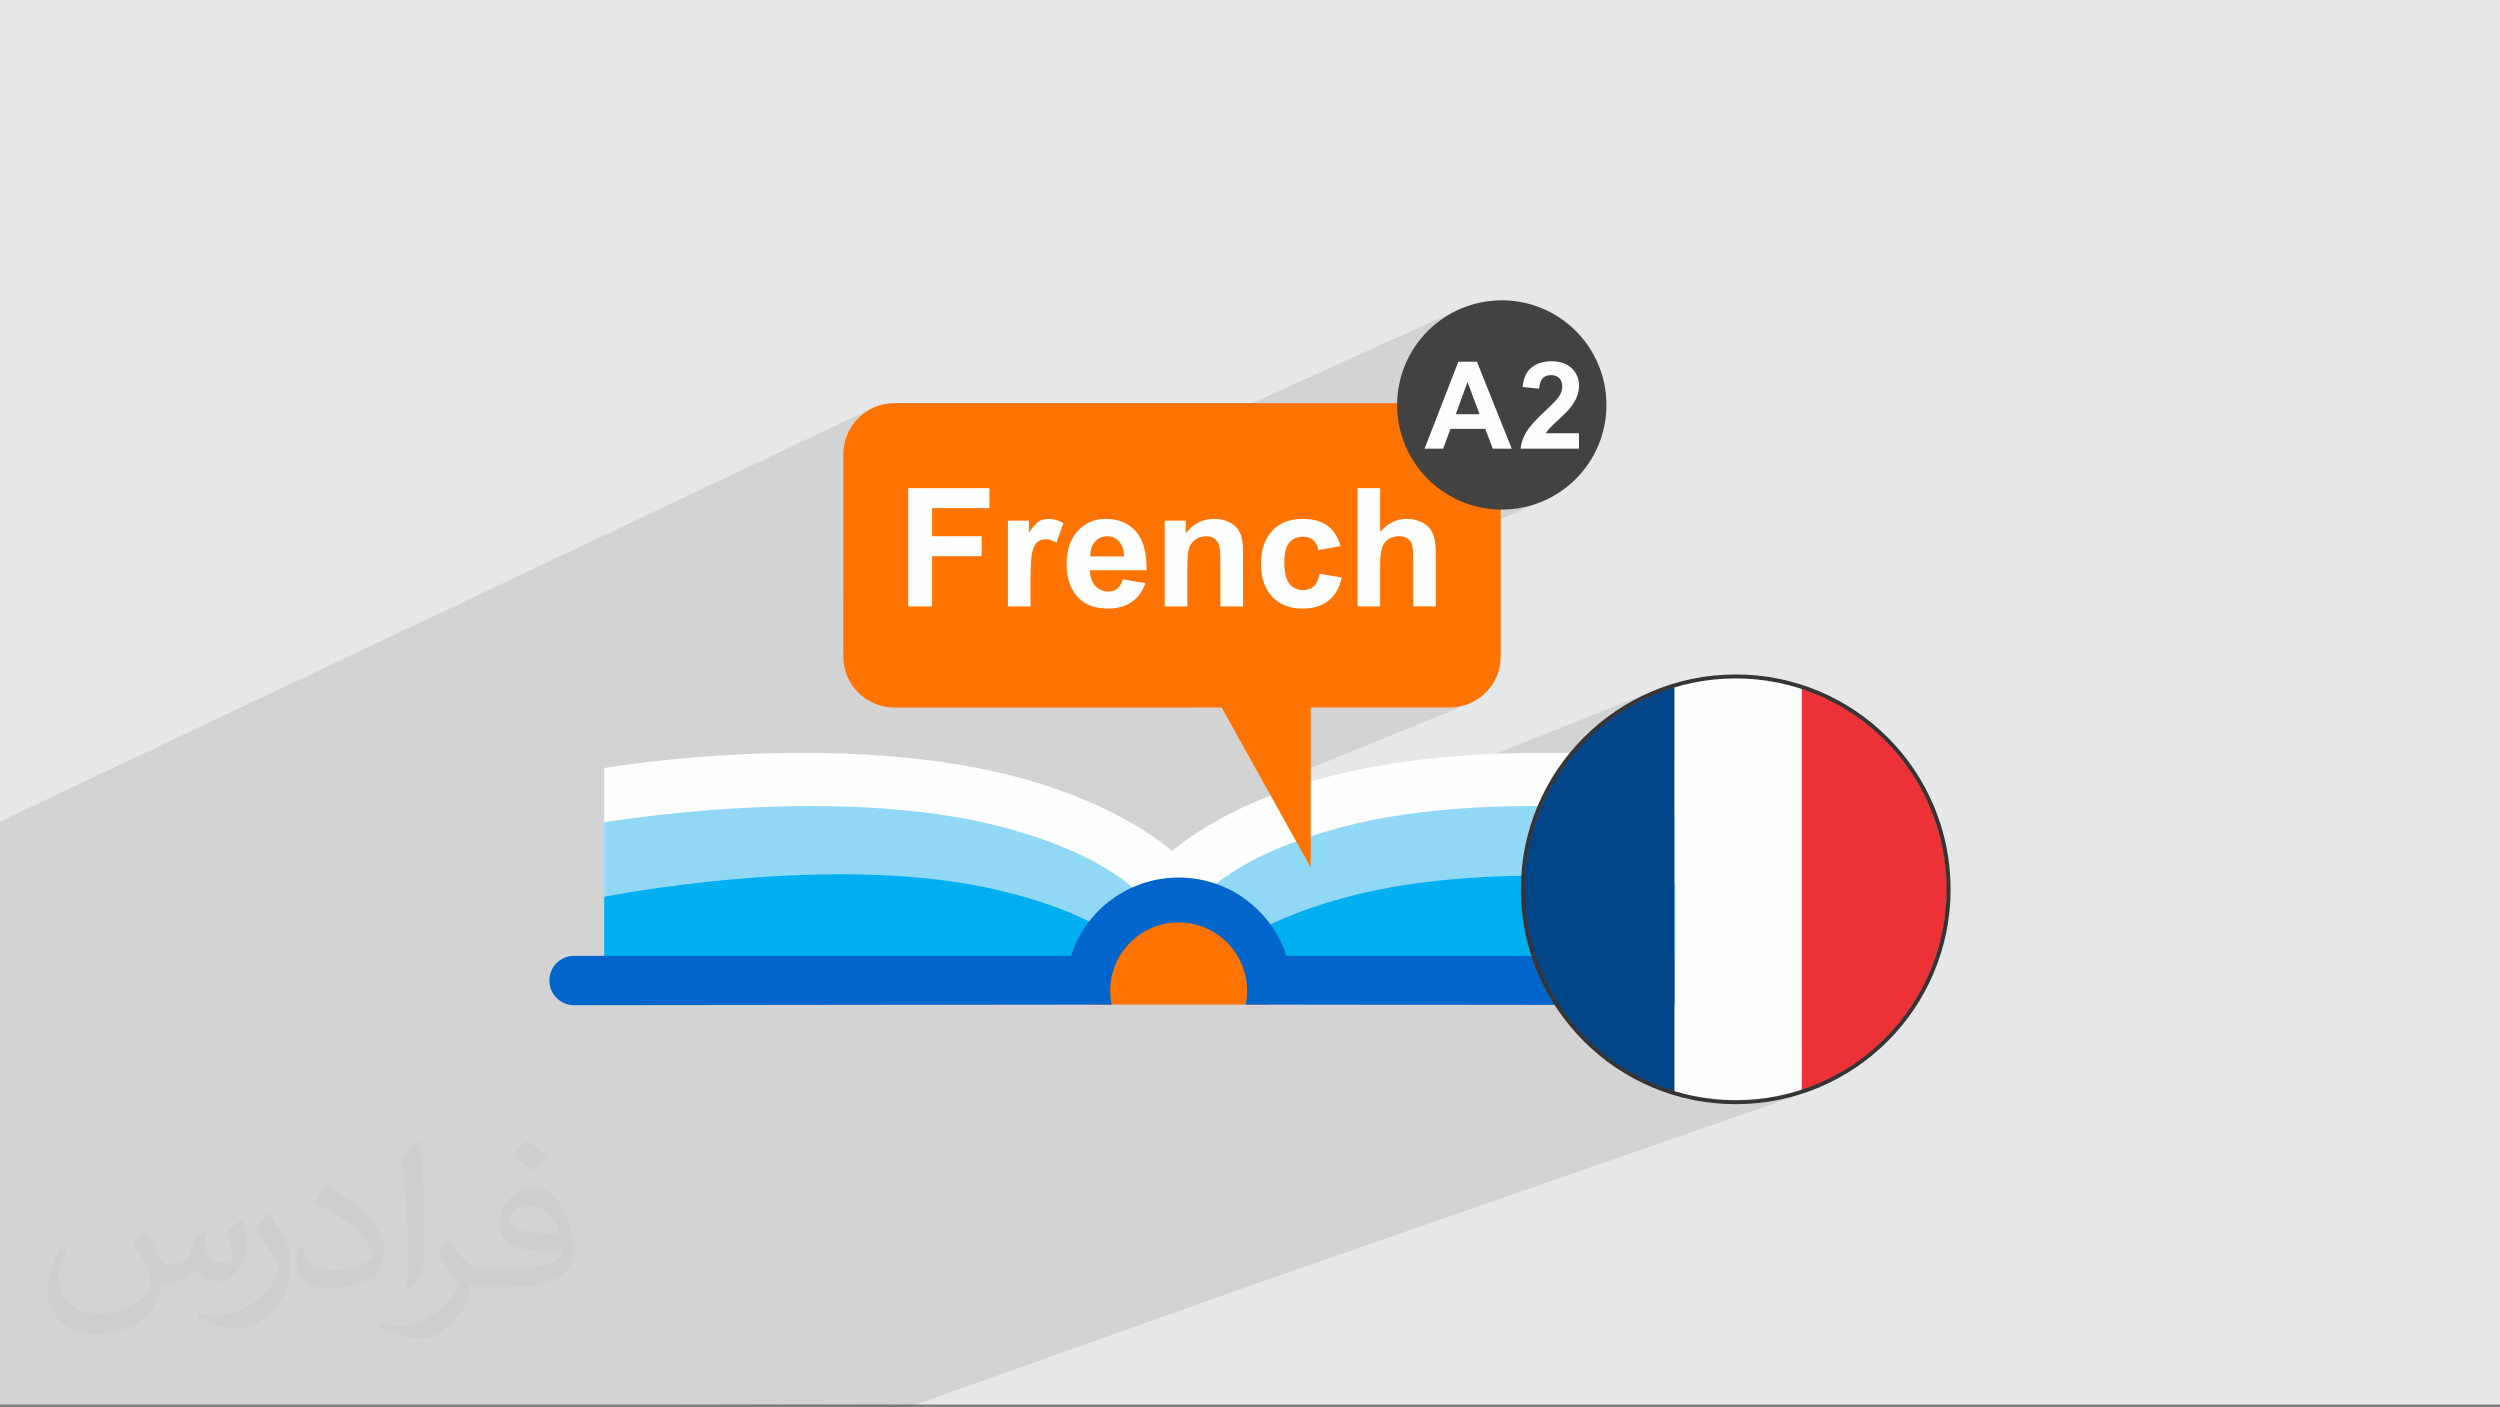 <?xml version="1.0" encoding="UTF-8"?>
<!DOCTYPE svg PUBLIC "-//W3C//DTD SVG 1.1//EN" "http://www.w3.org/Graphics/SVG/1.1/DTD/svg11.dtd">
<!-- Creator: CorelDRAW -->
<svg xmlns="http://www.w3.org/2000/svg" xml:space="preserve" width="94.192mm" height="53.013mm" version="1.1" style="shape-rendering:geometricPrecision; text-rendering:geometricPrecision; image-rendering:optimizeQuality; fill-rule:evenodd; clip-rule:evenodd"
viewBox="0 0 9404.92 5293.24"
 xmlns:xlink="http://www.w3.org/1999/xlink"
 xmlns:xodm="http://www.corel.com/coreldraw/odm/2003">
 <rect x="0" y="0" width="9404.92" height="5293.24" fill="#808080" stroke="none"/>
 <defs>
  <style type="text/css">
   <![CDATA[
    .fil11 {fill:#434242}
    .fil12 {fill:#FEFEFE;fill-rule:nonzero}
    .fil8 {fill:#004587;fill-rule:nonzero}
    .fil7 {fill:#0066CC;fill-rule:nonzero}
    .fil5 {fill:#00AFEF;fill-rule:nonzero}
    .fil10 {fill:#373435;fill-rule:nonzero}
    .fil4 {fill:#91D8F7;fill-rule:nonzero}
    .fil9 {fill:#ED3237;fill-rule:nonzero}
    .fil3 {fill:#FEFEFE;fill-rule:nonzero}
    .fil6 {fill:#FF7300;fill-rule:nonzero}
    .fil2 {fill:#373435;fill-opacity:0.031}
    .fil1 {fill:#2B2A29;fill-opacity:0.102}
    .fil0 {fill:#E6E7E8}
   ]]>
  </style>
 </defs>
 <g id="Layer_x0020_1">
  <polygon class="fil0" points="-0,0 9404.92,0 9404.92,5283.66 -0,5283.66 "/>
  <path class="fil1" d="M1299.4 2589.02l0.01 0m1873 -639.95l244 -112.67 305.78 0 0 75.2 -215.66 98.05 0 7.61 98.72 0 1873.74 -848.69 -16.97 8.7 -16.49 9.48 -15.98 10.24 -15.44 10.97 -14.87 11.69 -14.29 12.37 -13.67 13.03 -13.04 13.68 -12.37 14.29 -11.69 14.87 -10.97 15.44 -10.24 15.98 -9.48 16.49 -8.7 16.97 -7.88 17.43 -7.05 17.88 -6.19 18.29 -5.31 18.68 -4.39 19.05 -1.5 8.38 249.54 -111.58 69.94 0 38.78 96.8 222.81 -98.63 50.76 0 0 328.8 -447.23 193.17 14.93 8.58 16.97 8.7 17.43 7.88 17.88 7.05 18.29 6.19 18.68 5.31 19.05 4.39 19.38 3.46 19.71 2.5 19.99 1.53 20.26 0.51 20.26 -0.51 19.99 -1.53 19.71 -2.5 19.38 -3.46 19.05 -4.39 18.68 -5.31 18.29 -6.19 17.88 -7.05 -402.3 171.55 0.31 5.39 0.35 9.06 0.2 9.78 0.07 10.48m-734.51 497.04l1619.4 0.22 -1619.4 -0.22m-1494.63 -420.41l334.11 -151.82 -334.11 151.82 0 74.37 334.11 -150.99 0 188.93 -334.11 148.91 0 38.89 1 19.69 0.73 4.75 702.69 -311.69 0 61.9 223.22 -98.56 0.53 9.22 1.11 8.69 1.69 8.17 2.29 7.64 2.87 7.12 3.45 6.6 4.04 6.07 4.63 5.54 5.05 4.95 5.36 4.29 5.66 3.63 5.96 2.97 6.27 2.32 6.57 1.65 6.86 0.99 7.16 0.33 4.91 -0.17 4.7 -0.51 4.49 -0.85 4.3 -1.19 4.09 -1.53 -933.25 408.55 14.38 8.74 8.56 4.12 1027.12 -448.87 -4.38 11.34 -0.79 1.68 163.13 -71.23 0 36.83 209.43 -91.2 0 100.89 155.27 -67.12 0.3 13.84 0.91 12.79 1.5 11.72 2.11 10.67 2.72 9.63 3.3 8.57 3.91 7.51 4.51 6.47 5.02 5.57 2.29 2.03 105.8 -45.4 2.74 0.47 233.33 -100.12 -1.86 5.48 -1.6 6.11 -1.36 6.74 -1.11 7.36 -0.86 7.98 -0.61 8.61 -0.37 9.22 -0.12 9.84 0 54.85 0 6.68 209.45 -89.09 0 188.93 -734.51 308.1 -172.22 72.24 100.92 0 62.79 112.73 272.49 -112.73 522.09 0 19.69 -1 19.11 -2.92 18.45 -4.74 17.69 -6.47 -767.05 311.83 101.63 182.44 31.19 56.01 0 0.01 37.19 66.76 -363.7 143.56 72.18 0 39.01 105.88 185.96 -72.51 -17.8 7.14 -17.3 7.21 -16.81 7.26 -16.34 7.32 -15.86 7.37 -15.39 7.41 -14.92 7.46 -14.47 7.49 -14.02 7.52 -13.58 7.56 -13.14 7.58 -10.72 6.41 28.51 77.37 329.03 0 679.78 -260.1 0.06 5.08 13.21 -5.05 0.69 33.49 2.07 33.14 3.39 32.76 4.71 32.35 6 31.91 7.16 31.02 200.95 -49.15 171.39 114.54 324.82 0 90.18 0 0.03 0 -79.57 29.08 -81.69 29.84 92.62 0 68.31 0 -60.29 21.92 -151.19 54.97 59.39 39.69 126.53 0.15 138.66 0.17 -122.5 43.96 -49.72 17.84 74.49 49.77 275.73 184.27 0.65 0.43 -13.17 4.68 -171.53 60.99 -5.41 1.93 -1936.75 688.62 -1291.63 459.25 -869.39 -8.45 0.69 -1.13 -63.64 0 -13.69 0 -285.46 0 -94.75 0 -139.46 0 -0.02 0 -1132.49 0 -78.89 0 -74.58 0 -11.25 0 -27.25 0 -168.2 0 -160.24 0 -45.02 0 -75.3 0 -41.82 0 -26.01 0 -0.01 0 -2.42 0 -46.88 0 -1.19 0 -38.77 0 -0.03 0 -9.78 0 -13.2 0 0 -49.31 0 -15.45 0 -8.84 0 -7.78 0 -12.99 0 -48.11 0 -33.47 0 -12.76 0 -4.03 0 -7.63 0 -37.58 0 -116.07 0 -35.75 0 -12.75 0 -179.46 0 -24.93 0 -64.13 0 -29.35 0 -25.08 0 -0.02 0 -3.14 0 -7.89 0 -49.42 0 -24.19 0 -83.26 0 -0.38 0 -3.57 0 -25.63 0 -16.49 0 -5.85 0 -3.31 0 -4.28 0 -7.51 0 -5.13 0 -20.25 0 -8.05 0 -1.38 0 -0.33 0 -8.77 0 -6.68 0 -0.66 0 -10.26 0 -22.83 0 -5.45 0 -3.64 0 -5.4 0 -10.74 0 -2.6 0 -7.54 0 -54.44 0 -1.07 0 -1.39 0 -4.45 0 -16.12 0 -5.13 0 -2.14 0 -1.17 0 -16.86 0 -9.91 0 -4.54 0 -0.26 0 -9.27 0 -0.45 0 -6.75 0 -2.5 0 -10.7 0 -0.34 0 -4.51 0 -14.87 0 -4.37 0 -2 0 -5.21 0 -10.42 0 -6.7 0 -1.24 0 -1.08 0 -1.52 0 -5.82 0 -1.22 0 -2.18 0 -6.51 0 -15.58 0 -6.05 0 -1.16 0 -5.06 0 -0.53 0 -0.46 0 -3.45 0 -0.51 0 -11.45 0 -11.9 0 -6.51 0 -14.82 0 -8.68 0 -0.71 0 -3.64 0 -1.92 0 -14.49 0 -2.49 0 -9.27 0 -5.32 0 -20.19 0 -12.81 0 -13.81 0 -6.34 0 -1.32 0 -4.41 0 -7.1 0 -11.96 0 -1.27 0 -22.05 0 -11.95 0 -7.03 0 -17.01 0 -6.29 0 -16.69 0 -19.06 0 -7.97 0 -4.15 0 -22.8 0 -39.55 0 -6.72 0 -66.03 0 -20.68 0 -103.29 0 -214.51 0 -108.83 3290.02 -1558.86 -16.82 8.12 -15.89 9.64 -14.82 11.09 -13.68 12.42 -12.42 13.68 -11.08 14.82 -9.65 15.88 -8.12 16.83 -6.47 17.69 -4.74 18.45 -2.92 19.11 -1 19.69 0 239.91 0 220.01zm-3172.42 1030.35l1299.41 -610.41 1873 -879.86 -1873.01 879.86 -1299.4 610.41zm3222.84 -600.66l897.82 -394.44 -897.82 394.44zm946.72 -373.31l-915.51 400.95 915.51 -400.95zm506.71 45.64l174.54 -74.96 -174.54 74.96zm368.91 -88.31l146.92 -62.77 -146.92 62.77zm-1538.65 -247.8l215.66 -98.58 -215.66 98.58zm3140.87 2210.38l5.47 -0.77 0.34 -0.06 19.65 -3.26 19.82 -3.79 19.64 -4.27 19.47 -4.75 19.27 -5.21 19.08 -5.68 18.88 -6.13 -2078.37 722.55m151.98 -1693.11l1370.74 -547.55 -18.24 7.46 -18.02 7.88 -17.78 8.31 -17.55 8.72 -17.3 9.14 -17.05 9.54 -16.79 9.92 -10.66 6.66 -5.87 3.66 -16.26 10.7 -15.99 11.08 -15.71 11.45 -15.42 11.82 -15.12 12.17 -14.82 12.53 -14.52 12.88 -14.19 13.21 -13.88 13.55 -13.55 13.88 -13.21 14.19 -12.88 14.52 -12.53 14.82 -12.17 15.12 -11.82 15.42 -11.45 15.71 -11.08 15.99 -10.7 16.26 -10.32 16.53 -9.92 16.79 -9.54 17.05 -9.14 17.3 -8.72 17.55 -8.31 17.78 -7.88 18.02 -7.46 18.24 -7.02 18.46 -6.58 18.67 -6.13 18.89 -5.67 19.08 -5.22 19.27 -4.75 19.46 -4.27 19.65 -3.79 19.82 -3.31 19.98 -2.82 20.15 -2.33 20.31 -1.82 20.45 -1.31 20.6 -0.79 20.74 -0.26 20.86m-827.62 -148.69l1064.38 -422.87 -1064.38 422.88m1206.13 -535.95l139.4 -55.63 -29.26 12.16 -18.6 8.64 47.36 -18.9 18.12 -6.89 18.33 -6.46 3.79 -1.23 7.33 -2.93 13.74 -5.48 13.68 -3.98 13.79 -3.74 13.88 -3.51 13.98 -3.26 14.07 -3.03 14.15 -2.77 14.25 -2.52 14.34 -2.27 14.41 -2 14.5 -1.75 14.58 -1.49 14.65 -1.23 14.73 -0.95 14.8 -0.69 14.87 -0.41 14.94 -0.14 16.15 0.16 16.08 0.48 15.99 0.8 15.91 1.12 15.82 1.43 15.73 1.73 15.64 2.04 15.54 2.34 15.44 2.64 15.33 2.94 15.23 3.23 15.13 3.51 15.01 3.79 14.89 4.08 14.78 4.36 14.66 4.63 0 1.09 1.48 -0.58 0 1.72 5.72 1.86 18.33 6.46 18.12 6.89 17.9 7.32 17.68 7.74 17.46 8.15 17.22 8.57 16.98 8.96 16.73 9.36 16.49 9.75 16.24 10.13 15.96 10.5 15.7 10.88 15.42 11.24 15.13 11.6 14.84 11.95 14.55 12.29 14.24 12.64 13.94 12.97 13.62 13.3 13.3 13.62 12.97 13.94 12.64 14.24 12.29 14.55 11.95 14.84 11.6 15.13 11.24 15.42 10.88 15.7 10.5 15.96 10.12 16.24 9.75 16.49 9.37 16.73 8.96 16.98 8.56 17.22 8.16 17.46 7.74 17.68 7.31 17.91 6.89 18.12 6.46 18.33 6.02 18.53 5.57 18.73 5.11 18.91 4.66 19.11 4.2 19.28 3.72 19.45 3.25 19.62 2.78 19.77 2.28 19.93 1.78 20.08 1.29 20.21 0.77 20.35 0.26 20.48 -0.26 20.48 -0.77 20.35 -1.29 20.22 -1.78 20.07 -2.28 19.93 -2.78 19.78 -3.25 19.62 -3.72 19.45 -4.2 19.28 -4.66 19.1 -5.11 18.92 -5.57 18.73 -6.02 18.53 -6.46 18.33 -6.89 18.12 -7.31 17.91 -7.74 17.68 -8.16 17.45 -8.56 17.23 -8.96 16.98 -9.37 16.73 -9.75 16.49 -10.12 16.24 -10.5 15.96 -10.88 15.7 -11.24 15.42 -11.6 15.13 -11.95 14.84 -12.29 14.55 -12.64 14.24 -12.97 13.94 -13.3 13.62 -13.62 13.3 -13.94 12.97 -14.24 12.64 -14.55 12.29 -14.84 11.95 -15.13 11.6 -15.42 11.24 -15.7 10.88 -15.96 10.5 -16.24 10.12 -16.49 9.75 -16.73 9.37 -16.98 8.96 -17.22 8.56 -17.46 8.16 -17.68 7.74 -1.74 0.71m-12.52 5.11l-3.64 1.49 -18.12 6.89 -18.33 6.46 -5.72 1.99 0 1.65 -125.31 43.61"/>
  <path class="fil2" d="M548.54 4627.69c17.95,27.21 29.6,53.36 40.96,82.43 8.45,16.91 12.93,48.09 52.57,48.09 11.61,0 28.28,-3.42 43.06,-11.61 16.63,-8.73 29.32,-21.94 35.94,-42l15.85 -53.36 38.57 -19.02 2.64 2.64c-5.27,20.09 -6.59,39.36 -6.59,54.43 0,44.63 38.57,61.56 69.22,61.56 17.95,0 34.09,-8.73 34.09,-25.11 0,-21.13 -8.98,-57.06 -20.62,-89.29 17.95,-17.95 35.94,-35.94 56.53,-50.47l3.17 1.6c8.98,38.04 14,75.56 14,100.66 0,24.57 -10.83,51.79 -19.81,69.49 -18.49,34.87 -51.25,62.62 -90.87,62.62 -30.1,0 -63.65,-15.07 -86.66,-43.06l-1.32 0c-21.66,26.96 -55.22,51.25 -108.86,51.25l-16.63 0c-2.64,35.41 -10.29,60.49 -21.94,82.95 -31.95,62.34 -126.81,106.47 -216.1,106.47 -124.17,0 -186.51,-71.59 -186.51,-166.96 0,-58.91 19.27,-113.6 48.88,-152.42l24.29 10.04c-18.49,35.41 -30.91,68.68 -30.91,101.45 0,89.29 72.66,131.83 156.4,131.83 77.68,0 173.83,-49.41 191.28,-106.72 -6.59,-62.62 -30.1,-91.93 -66.04,-148.99 10.83,-19.02 24.83,-38.04 42.28,-58.38l3.17 0 0 0 0 0 -0.02 -0.09zm1432.13 -336.04c26.15,16.39 51.79,35.66 76.87,57.85 -14,19.81 -31.45,37.79 -53.11,53.64 -25.11,-20.34 -50.19,-37.79 -75.84,-56.27 17.42,-19.55 34.62,-38.29 52.04,-55.22l0 0 0 0 0 0 0 0 0 0 0.03 0zm13.47 244.11c-42.28,0 -76.87,27.75 -76.87,48.34 0,44.13 84.53,57.85 185.72,57.31 -12.68,-51.79 -57.06,-105.68 -108.86,-105.68l0.01 0.03zm-94.86 236.19c54.96,0 103.04,-1.6 139.74,-10.83 40.96,-10.29 75.56,-30.91 75.56,-45.17 0,-3.7 0,-8.19 -1.32,-11.89 -22.98,2.11 -49.41,2.11 -72.38,2.11 -74.49,0 -131.55,-16.91 -154.02,-58.66 -5.55,-11.61 -9.51,-24.57 -9.51,-39.36 0,-40.43 17.42,-79.79 48.09,-107 25.61,-22.45 53.89,-36.44 82.67,-36.44 52.04,0 93.51,41.75 122.57,107.54 15.85,35.94 26.68,77.4 26.68,129.72 0,34.87 -9.51,64.19 -31.17,85.85 -40.43,39.11 -114.92,53.89 -229.04,53.89l-51.79 0 0 0 -13.47 0c-28.28,0 -48.62,-5.02 -64.72,-17.42l-2.64 0c0.79,6.59 1.32,12.93 1.32,19.02 0,25.61 -8.45,58.38 -25.61,84.53 -50.72,75.3 -105.68,108.04 -153.24,108.04 -48.09,0 -107,-18.49 -160.11,-42.54l9.51 -18.49c17.17,7.13 40.96,11.89 73.7,11.89 85.85,0 198.66,-82.43 212.66,-163 -3.17,-6.59 -8.98,-15.32 -17.17,-24.57 -25.11,-29.85 -40.96,-54.68 -55.75,-80.83 12.68,-25.11 24.29,-45.17 35.13,-63.4l4.49 -0.53c36.72,74.77 69.99,117.55 144.23,117.55l11.61 0 0 0 53.89 0 0 0 0 0 0 0 0 0 0 0 0.09 0.01zm-371.98 79c6.34,-34.34 6.87,-72.91 6.87,-108.86l0 -53.36c0,-99.6 -12.68,-244.36 -22.98,-338.68 17.95,-19.27 43.06,-42 62.87,-57.31l5.81 1.6c13.47,118.62 16.63,256 16.63,383.06 0,33.3 -1.32,65.79 -4.49,89.55 -1.85,30.1 -19.27,52.83 -56.53,87.7l-8.19 -3.7zm-382.8 -157.19c1.85,46.77 24.83,83.49 105.15,83.49 49.93,0 92.19,-12.93 138.96,-35.13 8.45,-3.7 12.93,-8.73 12.93,-12.93 0,-29.32 -22.45,-68.15 -60.23,-103.55 -36.72,-33.3 -85.34,-62.62 -130.76,-82.18 -15.6,-6.59 -20.62,-13.47 -20.62,-20.09 0,-13.47 17.95,-41.75 32.77,-62.09l5.02 -0.53c52.04,27.21 110.17,67.64 153.24,112.53 39.11,41.47 63.4,83.49 63.4,129.19 0,33.81 -10.29,65.51 -26.96,95.11 -57.06,28.79 -117.83,50.72 -178.06,50.72 -73.17,0 -123.1,-34.34 -123.1,-114.92 0,-8.73 0,-22.19 3.17,-39.64l25.11 0 0 0 0 0 0 0 0 0 0 0 -0.02 0zm-132.37 -132.9l45.45 73.45c16.63,27.21 32.23,56.81 32.23,103.55l0 59.7c0,48.34 -30.91,100.13 -80.83,151.38 -39.11,34.62 -73.7,49.41 -105.68,49.41 -47.55,0 -101.98,-14.79 -164.85,-41.75l7.13 -18.49c19.81,5.27 42.79,9.77 71.06,9.77 90.36,-0.53 182.8,-66.57 225.08,-147.15 5.02,-9.26 6.87,-17.95 6.87,-24.04 0,-9.26 -5.02,-19.55 -8.98,-28.79 -22.98,-43.31 -48.62,-82.95 -76.87,-119.68 14.79,-23.25 29.6,-45.7 45.7,-67.9l3.7 0.53 0 0 0 0 0 0 0 0 0 0 -0.02 0.01z"/>
  <path class="fil3" d="M4662.11 3664.59l-2388.77 0 0 -775.36c0,0 972.97,-167.19 1677.74,71.54 755.95,256.04 711.01,703.79 711.01,703.79l0.02 0.02z"/>
  <path class="fil4" d="M4408.16 3605.67l-2135.11 0 0 -511.9c0,0 869.65,-149.42 1499.59,18.08 675.66,179.66 635.52,493.81 635.52,493.81z"/>
  <path class="fil5" d="M2273.04 3373.54c147.46,-27.85 902.94,-158.38 1473.69,-26.77 299.73,69.14 461.81,168.85 549.41,258.88l-2023.1 0 0 -232.11z"/>
  <path class="fil3" d="M4157.01 3664.59l2388.77 0 0 -775.36c0,0 -972.97,-167.19 -1677.74,71.54 -755.95,256.04 -711.01,703.79 -711.01,703.79l-0.02 0.02z"/>
  <path class="fil4" d="M4410.97 3605.67l2135.11 0 0 -511.9c0,0 -869.65,-149.42 -1499.59,18.08 -675.66,179.66 -635.51,493.81 -635.51,493.81l-0.01 0z"/>
  <path class="fil5" d="M6546.08 3351.39c-146.26,-22.66 -907.51,-128.71 -1474.59,22.1 -250.27,66.55 -402.26,151.53 -494.52,232.19l1969.14 0 0 -254.29 -0.03 0z"/>
  <polygon class="fil6" points="4776.56,3779.16 4093.42,3779.16 4218,3407.21 4639.51,3407.21 "/>
  <path class="fil7" d="M6658.87 3595.91l-1819.27 0.1c-55.49,-171.02 -216.02,-294.72 -405.55,-294.72 -189.51,0 -350.06,123.7 -405.54,294.72l-1869.3 -0.1c-51.03,0 -92.41,41.55 -92.41,92.79 0,51.24 41.37,92.79 92.41,92.79l2022.47 -2.35c-3.37,-16.64 -5.15,-33.87 -5.15,-51.49 0,-142.22 115.3,-257.53 257.53,-257.53 142.22,0 257.53,115.3 257.53,257.53 0,17.65 -1.78,34.85 -5.17,51.49l1972.45 2.35c51.02,0 92.41,-41.55 92.41,-92.79 0,-51.24 -41.36,-92.79 -92.41,-92.79l-0.01 0z"/>
  <path class="fil6" d="M5453.08 1516.61l-2088.11 0c-106.35,0 -192.56,86.21 -192.56,192.55l0 760.03c0,106.35 86.21,192.54 192.56,192.54l1230.77 0 335.28 601.92 0 -601.92 522.09 0c106.34,0 192.55,-86.19 192.55,-192.54l0 -760.03c0,-106.34 -86.21,-192.55 -192.55,-192.55l-0.03 0z"/>
  <path class="fil3" d="M3416.42 2281.39l0 -444.99 305.78 0 0 75.2 -215.66 0 0 105.66 186.45 0 0 75.2 -186.45 0 0 188.93 -90.11 0zm460.41 0l-85.14 0 0 -322.55 78.93 0 0 45.78c13.57,-21.65 25.79,-35.85 36.67,-42.58 10.86,-6.73 23.19,-10.03 36.97,-10.03 19.47,0 38.22,5.38 56.24,16.05l-26.41 74.38c-14.4,-9.33 -27.76,-13.99 -40.09,-13.99 -12.02,0 -22.17,3.31 -30.45,9.84 -8.29,6.64 -14.81,18.44 -19.58,35.64 -4.76,17.19 -7.15,53.24 -7.15,108.04l0 99.44zm346.9 -101.93l85.14 14.29c-10.88,31.18 -28.18,54.9 -51.69,71.27 -23.62,16.26 -53.14,24.44 -88.46,24.44 -56.04,0 -97.58,-18.33 -124.4,-55 -21.24,-29.43 -31.9,-66.51 -31.9,-111.35 0,-53.45 13.98,-95.4 41.85,-125.65 27.86,-30.34 63.18,-45.46 105.86,-45.46 47.86,0 85.67,15.85 113.42,47.54 27.66,31.69 40.91,80.27 39.67,145.74l-213.17 0c0.62,25.27 7.47,44.95 20.61,59.04 13.06,14.09 29.42,21.13 48.9,21.13 13.36,0 24.54,-3.62 33.57,-10.87 9.11,-7.25 15.95,-18.96 20.61,-35.12zm4.96 -86.39c-0.61,-24.75 -6.94,-43.6 -19.06,-56.44 -12.11,-12.95 -26.82,-19.37 -44.23,-19.37 -18.53,0 -33.87,6.83 -45.98,20.4 -12.12,13.57 -18.02,32.11 -17.81,55.42l127.09 0zm447.57 188.31l-85.14 0 0 -164.38c0,-34.81 -1.86,-57.28 -5.49,-67.44 -3.72,-10.24 -9.63,-18.12 -17.91,-23.81 -8.29,-5.7 -18.23,-8.5 -29.83,-8.5 -14.92,0 -28.28,4.04 -40.09,12.11 -11.91,8.09 -19.98,18.85 -24.33,32.12 -4.46,13.36 -6.63,38 -6.63,74.05l0 145.85 -85.14 0 0 -322.55 78.93 0 0 47.34c28.27,-36.16 63.79,-54.17 106.78,-54.17 18.86,0 36.16,3.4 51.8,10.14 15.74,6.84 27.55,15.44 35.52,25.89 8.09,10.56 13.68,22.49 16.78,35.85 3.22,13.36 4.76,32.42 4.76,57.28l0 200.22zm367.2 -226.84l-83.91 14.91c-2.79,-16.67 -9.22,-29.22 -19.26,-37.7 -10.04,-8.39 -22.99,-12.64 -38.94,-12.64 -21.24,0 -38.22,7.36 -50.86,22.08 -12.63,14.7 -18.95,39.25 -18.95,73.75 0,38.32 6.42,65.35 19.26,81.2 12.85,15.85 30.04,23.71 51.58,23.71 16.17,0 29.42,-4.65 39.68,-13.88 10.35,-9.22 17.6,-25.06 21.85,-47.64l83.9 14.29c-8.7,38.54 -25.37,67.64 -50.02,87.32 -24.65,19.69 -57.7,29.53 -99.23,29.53 -47.03,0 -84.63,-14.92 -112.6,-44.65 -28.07,-29.82 -42.06,-71.04 -42.06,-123.77 0,-53.35 14.1,-94.78 42.17,-124.5 28.07,-29.72 66.08,-44.53 114.05,-44.53 39.14,0 70.32,8.48 93.52,25.37 23.11,16.87 39.68,42.57 49.83,77.17zm148.62 -218.15l0 164.9c27.66,-32.83 60.81,-49.3 99.24,-49.3 19.78,0 37.6,3.61 53.45,10.86 15.85,7.36 27.75,16.58 35.84,27.97 8.08,11.29 13.57,23.82 16.48,37.6 3,13.78 4.45,35.12 4.45,64.01l0 188.93 -85.15 0 0 -170.08c0,-33.77 -1.66,-55.21 -4.87,-64.32 -3.3,-9.12 -9.12,-16.37 -17.39,-21.65 -8.29,-5.39 -18.64,-8.08 -31.18,-8.08 -14.29,0 -27.03,3.41 -38.32,10.35 -11.29,6.84 -19.47,17.19 -24.65,31.07 -5.28,13.78 -7.88,34.29 -7.88,61.33l0 161.38 -85.14 0 0 -444.99 85.14 0z"/>
  <path class="fil8" d="M6299.56 4106.76l0 -1522.33c-326.83,98.73 -564.84,402.13 -564.84,761.17 0,359.04 238.01,662.44 564.84,761.16z"/>
  <path class="fil9" d="M6778.53 4100.92l0 -1510.63c317.26,104.42 546.31,403.12 546.31,755.33 0,352.22 -229.06,650.9 -546.31,755.31z"/>
  <path class="fil3" d="M6777.05 2589.78l0 1511.62c-77.84,25.45 -160.94,39.25 -247.28,39.25 -79.83,0 -156.88,-11.81 -229.59,-33.72l0 -1522.7c72.71,-21.89 149.76,-33.72 229.59,-33.72 86.34,0 169.43,13.81 247.28,39.27l0 0z"/>
  <path class="fil10" d="M6529.77 2537.25c223.22,0 425.31,90.49 571.58,236.76 146.27,146.27 236.75,348.36 236.75,571.56 0,223.22 -90.48,425.31 -236.75,571.58 -146.28,146.27 -348.36,236.75 -571.58,236.75 -223.2,0 -425.3,-90.48 -571.56,-236.75 -146.27,-146.28 -236.76,-348.36 -236.76,-571.58 0,-223.21 90.49,-425.3 236.76,-571.56 146.27,-146.27 348.35,-236.76 571.56,-236.76zm561.02 247.32c-143.57,-143.57 -341.92,-232.39 -561.02,-232.39 -219.08,0 -417.44,88.82 -561.01,232.39 -143.57,143.57 -232.39,341.93 -232.39,561.01 0,219.09 88.82,417.45 232.39,561.02 143.57,143.57 341.93,232.38 561.01,232.38 219.1,0 417.45,-88.81 561.02,-232.38 143.57,-143.57 232.38,-341.93 232.38,-561.02 0,-219.08 -88.81,-417.44 -232.38,-561.01z"/>
  <circle class="fil11" cx="5649.68" cy="1523.44" r="393.69"/>
  <path class="fil12" d="M5687.15 1687.84l-71.31 0 -28.24 -74.44 -131.14 0 -27.17 74.44 -70.02 0 126.96 -326.97 69.94 0 130.98 326.97zm-121.02 -129.69l-45.43 -121.02 -44.14 121.02 89.57 0zm373.96 71.7l0 57.99 -219.66 0c2.37,-22.08 9.52,-42.93 21.39,-62.64 11.88,-19.72 35.4,-45.9 70.4,-78.55 28.24,-26.33 45.52,-44.22 51.91,-53.58 8.6,-12.94 12.94,-25.73 12.94,-38.44 0,-14 -3.73,-24.73 -11.26,-32.27 -7.46,-7.54 -17.81,-11.26 -30.98,-11.26 -13.09,0 -23.44,3.95 -31.2,11.87 -7.69,7.84 -12.1,20.93 -13.32,39.27l-62.57 -6.24c3.73,-34.55 15.38,-59.36 35.02,-74.44 19.63,-14.99 44.14,-22.53 73.6,-22.53 32.27,0 57.61,8.76 76.1,26.18 18.42,17.43 27.63,39.12 27.63,65.08 0,14.76 -2.66,28.77 -7.91,42.17 -5.25,13.32 -13.63,27.25 -25.12,41.86 -7.53,9.75 -21.31,23.67 -41.1,41.87 -19.87,18.18 -32.42,30.21 -37.67,36.23 -5.33,5.94 -9.6,11.79 -12.87,17.43l124.67 0z"/>
 </g>
</svg>
